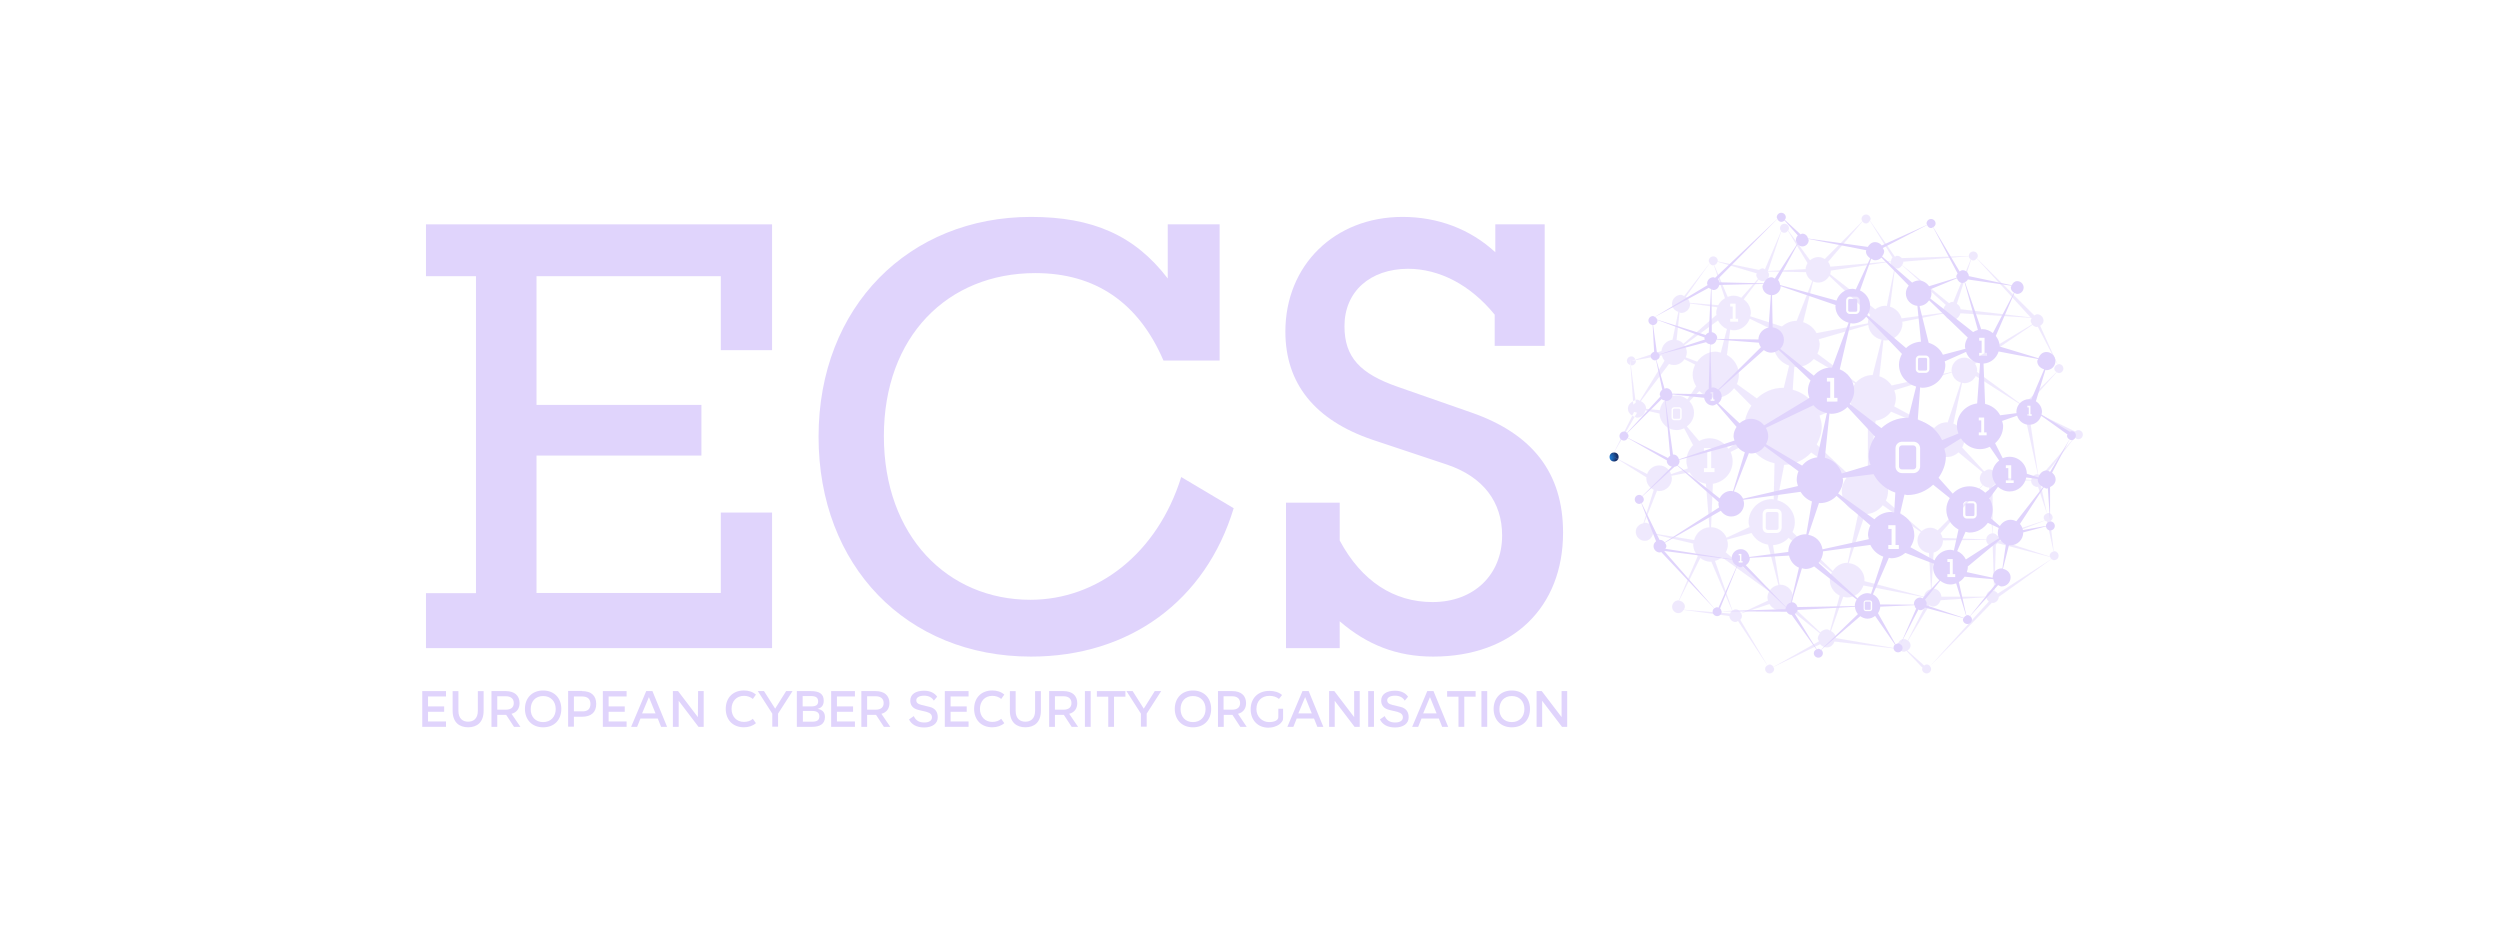 <svg xmlns="http://www.w3.org/2000/svg" xmlns:xlink="http://www.w3.org/1999/xlink" id="Layer_1" x="0px" y="0px" viewBox="0 0 80 30" style="enable-background:new 0 0 80 30;" xml:space="preserve"> <style type="text/css"> .st0{fill:url(#SVGID_1_);} .st1{opacity:0.5;} .st2{fill:#E0D4FC;} </style> <radialGradient id="SVGID_1_" cx="161.671" cy="-53.104" r="0.297" fx="161.462" fy="-53.202" gradientTransform="matrix(0.714 0 0 -0.714 -63.83 -23.31)" gradientUnits="userSpaceOnUse"> <stop offset="0" style="stop-color:#2081DD"></stop> <stop offset="0.125" style="stop-color:#207DD7"></stop> <stop offset="0.288" style="stop-color:#1E72C7"></stop> <stop offset="0.472" style="stop-color:#1D5FAC"></stop> <stop offset="0.671" style="stop-color:#1A4586"></stop> <stop offset="0.8" style="stop-color:#18316A"></stop> </radialGradient> <circle class="st0" cx="51.651" cy="14.624" r="0.145"></circle> <g class="st1"> <path class="st2" d="M52.186,11.686c-0.004-0.001-0.008-0.004-0.012-0.005l0.084,1.157 c0.025-0.013,0.048-0.026,0.077-0.032L52.186,11.686z"></path> <path class="st2" d="M51.598,14.571l0.713-1.234c-0.028-0.008-0.056-0.017-0.079-0.033L51.598,14.571z"></path> <path class="st2" d="M66.508,13.764c-0.04,0-0.077,0.016-0.103,0.043l-1.411-0.684l1.376,0.805 c0.003,0.022,0.012,0.041,0.024,0.059l-1.077,1.235c-0.028-0.021-0.061-0.036-0.098-0.041l-0.285-1.919h-0.145 l0.42,1.915c-0.004-0-0.006-0.004-0.01-0.004c-0.106,0-0.186,0.083-0.197,0.186l-1.081-0.085 c-0.021-0.14-0.129-0.253-0.275-0.253c-0.059,0-0.106,0.033-0.152,0.063l-0.703-0.763 c0.04-0.077,0.068-0.16,0.068-0.253c0-0.234-0.146-0.433-0.351-0.514l0.281-1.305 c0.024,0.004,0.046,0.014,0.071,0.014c0.161,0,0.297-0.095,0.364-0.23l1.712,1.09l-1.675-1.224 c0.002-0.016,0.009-0.03,0.009-0.046c0-0.079-0.028-0.149-0.067-0.211l1.837-1.245 c0.037,0.041,0.089,0.068,0.148,0.068c0.008,0,0.013-0.008,0.021-0.009l0.631,1.21 c-0.057,0.02-0.103,0.064-0.103,0.128c0,0.051,0.03,0.088,0.07,0.114l-1.015,1.003l0.066,0.066l0.959-1.065 c0.021,0.012,0.04,0.027,0.066,0.027c0.08,0,0.145-0.065,0.145-0.145c0-0.08-0.065-0.145-0.145-0.145 c-0.015,0-0.024,0.011-0.038,0.016l-0.559-1.24c0.06-0.036,0.107-0.089,0.107-0.164 c0-0.113-0.092-0.205-0.205-0.205c-0.035,0-0.061,0.022-0.089,0.037l-1.839-1.827 c0.015-0.023,0.031-0.045,0.031-0.074c0-0.08-0.065-0.145-0.145-0.145c-0.08,0-0.144,0.065-0.145,0.144 l-2.144,0.068c-0.038-0.043-0.089-0.074-0.151-0.074c-0.027,0-0.045,0.019-0.069,0.029l-0.798-1.156 c0.007-0.017,0.02-0.03,0.02-0.049c0-0.08-0.065-0.145-0.145-0.145c-0.08,0-0.145,0.065-0.145,0.145 c0,0.028,0.016,0.049,0.029,0.07l-1.205,1.21c-0.061-0.037-0.13-0.064-0.206-0.064 c-0.102,0-0.193,0.041-0.265,0.103l-0.702-0.954c0.013-0.022,0.029-0.042,0.029-0.069 c0-0.08-0.065-0.145-0.145-0.145c-0.08,0-0.145,0.065-0.145,0.145c0,0.035,0.017,0.065,0.037,0.09L56.478,8.617 c-0.025-0.011-0.045-0.03-0.073-0.03c-0.047,0-0.086,0.023-0.12,0.05l-1.321-0.273 c0.001-0.006,0.006-0.009,0.006-0.015c0-0.08-0.065-0.145-0.145-0.145s-0.145,0.065-0.145,0.145 c0,0.027,0.016,0.048,0.029,0.07l-0.815,1.056c-0.034-0.014-0.061-0.041-0.1-0.041 c-0.161,0-0.291,0.13-0.291,0.291c0,0.127,0.091,0.215,0.203,0.255l-0.186,0.892 c-0.189,0.023-0.335,0.171-0.354,0.361L52.334,11.507c0.002,0.006,0.006,0.011,0.007,0.018l0.838-0.149 c0.017,0.063,0.044,0.12,0.086,0.167l-0.789,1.281c-0.032-0.012-0.056-0.038-0.092-0.038 c-0.02,0-0.032,0.017-0.05,0.021l0.01,0.078l-0.079,0.059l-0.008-0.106c-0.092,0.049-0.164,0.127-0.164,0.238 c0,0.101,0.06,0.175,0.138,0.227l0.061-0.122l0.093,0.026l-0.074,0.128c0.026,0.008,0.045,0.031,0.074,0.031 c0.138,0,0.238-0.105,0.267-0.234l0.452,0.102c0.015,0.294,0.253,0.529,0.55,0.529 c0.086,0,0.165-0.023,0.237-0.058l0.287,0.537c-0.132,0.134-0.214,0.317-0.214,0.519 c0,0.081,0.022,0.156,0.046,0.229l-0.535,0.182c-0.055-0.161-0.204-0.279-0.384-0.279 c-0.178,0-0.326,0.115-0.383,0.274l-1.059-0.545l1.037,0.655c-0.001,0.009-0.005,0.017-0.005,0.026 c0,0.165,0.098,0.304,0.238,0.37l-0.33,1.071c-0.136,0.025-0.245,0.129-0.245,0.272 c0,0.161,0.13,0.291,0.291,0.291c0.132,0,0.225-0.097,0.261-0.218l1.291,0.307 c-0,0.008-0.005,0.015-0.005,0.023c0,0.143,0.058,0.271,0.147,0.37l-0.608,1.426 c-0.004-0-0.006-0.004-0.009-0.004c-0.113,0-0.205,0.092-0.205,0.205s0.092,0.205,0.205,0.205 c0.073,0,0.126-0.045,0.163-0.103l1.463,0.195c0.008,0.106,0.091,0.192,0.2,0.192 c0.031,0,0.053-0.021,0.079-0.033l0.936,1.419c-0.04,0.026-0.07,0.063-0.07,0.114 c0,0.08,0.065,0.145,0.145,0.145c0.08,0,0.145-0.065,0.145-0.145c0-0.023-0.015-0.04-0.025-0.059l1.497-0.731 c0.053,0.061,0.126,0.103,0.213,0.103c0.12,0,0.204-0.084,0.248-0.188l2.069,0.24 c0.037,0.05,0.089,0.087,0.156,0.087c0.028,0,0.047-0.019,0.072-0.03l0.518,0.543 c-0.004,0.013-0.015,0.021-0.015,0.035c0,0.08,0.065,0.145,0.145,0.145c0.08,0,0.145-0.065,0.145-0.145 c0-0.034-0.017-0.061-0.036-0.086l1.982-2.03c0.007,0.001,0.011,0.007,0.018,0.007 c0.109,0,0.195-0.087,0.201-0.195l1.687-1.209c0.024,0.018,0.051,0.035,0.083,0.035 c0.08,0,0.145-0.065,0.145-0.145c0-0.08-0.065-0.145-0.145-0.145c-0.005,0-0.007,0.004-0.012,0.005 l-0.112-0.965c0.044-0.025,0.078-0.064,0.078-0.117c0-0.08-0.065-0.145-0.145-0.145 c-0.015,0-0.025,0.012-0.038,0.016l-0.192-0.896c0.052-0.037,0.091-0.089,0.091-0.158 c0-0.029-0.02-0.048-0.03-0.073l1.025-1.308c0.027,0.034,0.063,0.059,0.11,0.059 c0.08,0,0.145-0.065,0.145-0.145C66.653,13.829,66.588,13.764,66.508,13.764z M63.645,15.602 c0.003,0,0.004-0.003,0.007-0.003l0.102,1.468c-0.105,0.006-0.187,0.088-0.192,0.193l-1.401-0.046 c-0.011-0.055-0.032-0.104-0.063-0.149l1.358-1.541C63.507,15.569,63.571,15.602,63.645,15.602z M62.672,14.477 l0.766,0.632c-0.051,0.052-0.084,0.124-0.084,0.203c0,0.083,0.036,0.155,0.091,0.208l-1.439,1.451 c-0.068-0.05-0.147-0.085-0.238-0.085c-0.106,0-0.201,0.043-0.274,0.109L60.349,16.02 c0.043-0.094,0.07-0.196,0.07-0.305c0-0.352-0.25-0.632-0.579-0.708l0.18-1.545 c0.204-0.026,0.376-0.131,0.494-0.288l1.349,0.574c-0.067,0.092-0.114,0.199-0.114,0.321 c0,0.307,0.249,0.555,0.555,0.555C62.446,14.624,62.574,14.566,62.672,14.477z M59.159,18.019l0.523-1.565 c0.233-0.002,0.431-0.116,0.566-0.285l1.216,0.856c-0.064,0.072-0.106,0.165-0.106,0.27 c0,0.211,0.162,0.38,0.368,0.402l0.065,1.156c-0.12,0.027-0.209,0.116-0.223,0.24l-1.909-0.498 c0.001-0.01,0.006-0.019,0.006-0.029C59.664,18.276,59.441,18.046,59.159,18.019z M56.876,16.009l0.218-1.134 c0.344-0.01,0.648-0.159,0.866-0.394l1.128,0.809c-0.088,0.122-0.151,0.264-0.151,0.425 c0,0.335,0.226,0.606,0.531,0.698l-0.342,1.6c-0.006-0-0.011-0.003-0.017-0.003 c-0.196,0-0.361,0.108-0.46,0.262l-1.288-1.245c0.045-0.096,0.074-0.2,0.074-0.312 C57.436,16.368,57.195,16.091,56.876,16.009z M54.527,14.465v-0.126h0.231v0.641h0.106v0.126h-0.337v-0.126h0.106 v-0.516H54.527z M54.813,15.481c0.355-0.054,0.632-0.348,0.632-0.719c0-0.107-0.025-0.208-0.066-0.3 l0.575-0.284c0.16,0.331,0.463,0.562,0.83,0.648l-0.026,1.159c-0.022-0.002-0.04-0.013-0.063-0.013 c-0.409,0-0.741,0.332-0.741,0.741c0,0.054,0.02,0.101,0.031,0.152l-0.735,0.342 c-0.082-0.195-0.272-0.33-0.495-0.338L54.813,15.481z M55.263,11.357l0.104-0.808 c0.035,0.007,0.068,0.021,0.106,0.021c0.241,0,0.442-0.156,0.518-0.371l0.879,0.425 c-0.07,0.113-0.122,0.239-0.122,0.383c0,0.325,0.213,0.593,0.504,0.693c-0.061,0.246-0.121,0.493-0.172,0.713 c-0.007-0-0.013-0.004-0.021-0.004c-0.327,0-0.619,0.132-0.841,0.339L55.58,12.29 c0.04-0.091,0.064-0.191,0.064-0.297C55.644,11.716,55.487,11.485,55.263,11.357z M55.367,9.81V9.718h0.172 v0.483h0.079v0.093h-0.251v-0.093h0.079V9.81H55.367z M55.294,17.421c0-0.053-0.016-0.102-0.03-0.151 l0.786-0.214c0.106,0.199,0.297,0.336,0.527,0.374l0.333,1.292c-0.111,0.016-0.204,0.074-0.268,0.16l-1.416-1.208 C55.266,17.597,55.294,17.513,55.294,17.421z M56.57,17.057c-0.093,0-0.165-0.073-0.165-0.165v-0.443 c0-0.093,0.073-0.165,0.165-0.165h0.278c0.093,0,0.165,0.073,0.165,0.165v0.443 c-0.007,0.093-0.079,0.165-0.165,0.165H56.57z M58.2,10.858l1.583-0.46c0.026,0.237,0.197,0.422,0.426,0.473 l-0.284,1.129c-0.212,0.001-0.4,0.094-0.534,0.238l-1.234-0.919c0.045-0.096,0.074-0.199,0.074-0.312 C58.23,10.954,58.21,10.908,58.2,10.858z M58.226,13.298l0.996-0.395c0.064,0.275,0.273,0.482,0.549,0.545v1.545 c-0.032-0.004-0.06-0.019-0.092-0.019c-0.202,0-0.385,0.082-0.518,0.213l-1.027-0.963 c0.095-0.175,0.163-0.366,0.163-0.579C58.296,13.522,58.259,13.41,58.226,13.298z M59.363,12.278 c-0.104,0.128-0.175,0.284-0.175,0.461c0,0.011,0.006,0.019,0.006,0.03l-1.106,0.232 c-0.165-0.262-0.415-0.449-0.721-0.53l0.052-0.737c0.024,0.002,0.045,0.014,0.069,0.014 c0.223,0,0.416-0.103,0.552-0.259L59.363,12.278z M62.325,13.518c-0.008-0-0.015-0.005-0.023-0.005 c-0.162,0-0.305,0.072-0.407,0.183l-1.28-0.692c0.032-0.083,0.053-0.171,0.053-0.265 c0-0.088-0.022-0.17-0.05-0.249l1.842-0.572c0.026,0.158,0.138,0.281,0.289,0.323L62.325,13.518z M65.01,10.19c-0.01,0.024-0.029,0.043-0.029,0.07c0,0.046,0.023,0.085,0.049,0.119l-1.923,1.157 c-0.07-0.055-0.154-0.092-0.249-0.092c-0.226,0-0.41,0.183-0.41,0.41c0,0.017,0.008,0.032,0.01,0.048l-1.925,0.433 c-0.094-0.14-0.228-0.243-0.393-0.293l0.131-1.158c0.019,0.002,0.035,0.011,0.054,0.011 c0.307,0,0.555-0.249,0.555-0.555c0-0.015-0.007-0.027-0.008-0.042l1.344-0.268 c0.038,0.117,0.128,0.21,0.258,0.21c0.131,0,0.223-0.096,0.26-0.215l2.258,0.146L65.01,10.19z M63.142,8.336 c0.049,0,0.086-0.028,0.112-0.066l1.724,1.886l-2.236-0.261c-0.017-0.077-0.057-0.135-0.122-0.176l0.457-1.41 C63.099,8.32,63.117,8.336,63.142,8.336z M60.902,8.376l2.098-0.178c0.003,0.046,0.028,0.08,0.063,0.105 l-0.56,1.367c-0.011-0.001-0.018-0.012-0.029-0.012c-0.041,0-0.07,0.028-0.105,0.044l-1.5-1.221 c0.016-0.029,0.038-0.057,0.038-0.093C60.907,8.384,60.903,8.381,60.902,8.376z M60.641,8.568 c0.021,0.007,0.037,0.025,0.061,0.025c0.074,0,0.127-0.046,0.164-0.105l1.397,1.268 c-0.047,0.052-0.08,0.117-0.08,0.192c0,0.022,0.019,0.036,0.024,0.057l-1.357,0.182 c-0.052-0.181-0.189-0.319-0.369-0.373L60.641,8.568z M60.377,9.794c-0.018-0.002-0.033-0.01-0.051-0.01 c-0.122,0-0.229,0.047-0.32,0.114L58.565,8.774c0.013-0.036,0.021-0.075,0.023-0.115l1.916-0.285 c-0.001,0.006-0.006,0.009-0.006,0.015c0,0.084,0.057,0.141,0.129,0.173L60.377,9.794z M59.6,7.09 c0.027,0.035,0.063,0.062,0.111,0.062c0.059,0,0.099-0.04,0.122-0.09l0.726,1.18 c-0.031,0.031-0.045,0.075-0.051,0.12l-1.934,0.172c-0.015-0.058-0.039-0.11-0.075-0.155L59.6,7.09z M58.183,9.043c0.154,0,0.282-0.088,0.353-0.213l1.311,1.244c-0.044,0.08-0.076,0.167-0.076,0.265 c0,0.002,0.001,0.004,0.001,0.007l-1.641,0.313c-0.092-0.169-0.243-0.293-0.43-0.35l0.317-1.302 C58.069,9.03,58.124,9.043,58.183,9.043z M57,7.409c0.026,0.025,0.06,0.041,0.099,0.041 c0.05,0,0.087-0.029,0.113-0.068l0.629,1.039c-0.035,0.057-0.059,0.12-0.063,0.191L56.575,8.672L57,7.409z M56.405,8.997c0.113,0,0.205-0.092,0.205-0.205c0-0.039-0.022-0.069-0.041-0.1l0.001-0.002l1.22,0.019 c0.024,0.122,0.098,0.224,0.204,0.281l-0.501,1.277c-0.001,0-0.002-0.001-0.003-0.001 c-0.181,0-0.34,0.072-0.469,0.18l-1.014-0.326c0.007-0.035,0.021-0.068,0.021-0.105 c0-0.182-0.093-0.336-0.228-0.437l0.479-0.634C56.314,8.974,56.355,8.997,56.405,8.997z M54.959,8.376l1.259,0.373 c-0.004,0.016-0.018,0.027-0.018,0.044c0,0.051,0.023,0.096,0.055,0.132l-0.533,0.602 c-0.076-0.039-0.158-0.066-0.249-0.066c-0.067,0-0.129,0.016-0.188,0.038l-0.429-1.016 C54.909,8.468,54.947,8.43,54.959,8.376z M53.9,11.044l1.076-0.79c0.059,0.123,0.159,0.222,0.286,0.274 l-0.198,0.756c-0.053-0.012-0.103-0.032-0.16-0.032c-0.25,0-0.46,0.132-0.594,0.322l-0.366-0.139 c0.022-0.05,0.035-0.105,0.035-0.163C53.978,11.185,53.945,11.11,53.9,11.044z M54.71,8.423 c0.026,0.04,0.063,0.071,0.115,0.071c0.008,0,0.012-0.007,0.019-0.008l0.354,1.057 c-0.091,0.053-0.166,0.128-0.215,0.223l-0.914-0.077c-0.011-0.083-0.054-0.146-0.12-0.191L54.71,8.423z M53.746,9.996c0.018,0.003,0.029,0.02,0.047,0.02c0.161,0,0.291-0.13,0.291-0.291 c0-0.005-0.005-0.008-0.006-0.014l0.876,0.122c-0.02,0.058-0.037,0.118-0.037,0.182 c0,0.021,0.009,0.038,0.012,0.058l-1.058,0.927c-0.057-0.064-0.134-0.104-0.22-0.122L53.746,9.996z M53.813,13.361c-0,0.046-0.04,0.086-0.086,0.086h-0.152c-0.046,0-0.086-0.04-0.086-0.086v-0.245 c0-0.046,0.04-0.086,0.086-0.086h0.152c0.046,0,0.086,0.04,0.086,0.086V13.361z M53.654,12.653 c-0.277,0-0.497,0.206-0.539,0.472l-0.443-0.042c0-0.003,0.003-0.004,0.003-0.007 c0-0.112-0.074-0.191-0.167-0.24l0.9-1.188c0.049,0.021,0.103,0.033,0.16,0.033c0.141,0,0.26-0.076,0.334-0.185 l0.343,0.173c-0.049,0.099-0.081,0.205-0.081,0.323c0,0.138,0.048,0.26,0.114,0.371l-0.284,0.417 C53.898,12.705,53.784,12.653,53.654,12.653z M53.98,13.646c0.136-0.101,0.229-0.255,0.229-0.437 c0-0.143-0.058-0.271-0.147-0.37l0.317-0.324c0.134,0.134,0.319,0.218,0.524,0.218c0.245,0,0.452-0.127,0.587-0.31 l0.552,0.56c-0.127,0.194-0.219,0.413-0.219,0.663c0,0.101,0.035,0.191,0.057,0.285l-0.571,0.429 c-0.133-0.198-0.348-0.336-0.604-0.336c-0.121,0-0.231,0.036-0.332,0.087L53.98,13.646z M54.211,17.281 l-1.306-0.212c0.004-0.019,0.021-0.031,0.021-0.051c0-0.161-0.13-0.291-0.291-0.291 c-0.008,0-0.012,0.008-0.02,0.008l0.41-1.033c0.022,0.004,0.042,0.013,0.066,0.013c0.226,0,0.41-0.184,0.41-0.41 c0-0.028-0.011-0.052-0.016-0.079c0.198-0.039,0.428-0.083,0.582-0.108c0.108,0.193,0.296,0.325,0.522,0.362 l0.113,1.392C54.463,16.888,54.271,17.055,54.211,17.281z M55.362,19.633l-1.482-0.123 c0.016-0.029,0.038-0.056,0.038-0.092c0-0.106-0.083-0.186-0.186-0.197l0.677-1.364 c0.093,0.07,0.203,0.12,0.329,0.12c0.008,0,0.015-0.004,0.023-0.005l0.669,1.57 C55.397,19.564,55.378,19.594,55.362,19.633z M55.538,19.497c-0.038,0-0.067,0.022-0.098,0.041l-0.56-1.59 c0.084-0.023,0.16-0.059,0.223-0.115l1.51,1.093c-0.033,0.059-0.056,0.123-0.056,0.195 c0,0.034,0.012,0.065,0.019,0.097l-0.866,0.405C55.678,19.552,55.62,19.497,55.538,19.497z M58.208,20.521 l-1.46,0.821c-0.025-0.044-0.064-0.079-0.118-0.079c-0.028,0-0.05,0.016-0.072,0.03l-0.869-1.458 c0.032-0.036,0.055-0.081,0.055-0.133c0-0.028-0.019-0.047-0.03-0.071l0.908-0.301 c0.072,0.118,0.196,0.201,0.344,0.201c0.095,0,0.178-0.037,0.247-0.091l1.024,0.828 c-0.035,0.048-0.068,0.099-0.068,0.163C58.17,20.465,58.196,20.489,58.208,20.521z M58.461,20.138 c-0.085,0-0.158,0.04-0.211,0.098l-0.949-0.892c0.044-0.065,0.076-0.14,0.076-0.225c0-0.226-0.184-0.41-0.41-0.41 c-0.007,0-0.013,0.004-0.021,0.004l-0.209-1.269c0.197-0.011,0.372-0.096,0.498-0.232l1.384,1.103 c-0.038,0.075-0.065,0.158-0.065,0.248c0,0.22,0.131,0.406,0.316,0.496c-0.094,0.336-0.23,0.824-0.309,1.119 C58.527,20.166,58.5,20.138,58.461,20.138z M60.934,20.449c-0.113,0-0.205,0.092-0.205,0.205 c0,0.043,0.023,0.078,0.046,0.111l-2.028-0.347c-0.005-0.104-0.069-0.178-0.155-0.225 c0.111-0.302,0.291-0.814,0.392-1.098c0.041,0.01,0.081,0.025,0.125,0.025c0.246,0,0.448-0.163,0.521-0.385 l1.931,0.372c-0,0.005-0.005,0.008-0.005,0.013c0,0.079,0.033,0.149,0.084,0.202l-0.592,1.174 C61.013,20.472,60.978,20.449,60.934,20.449z M61.762,21.316c-0.027-0.032-0.063-0.054-0.107-0.054 c-0.032,0-0.057,0.016-0.081,0.034l-0.54-0.478c0.059-0.036,0.105-0.089,0.105-0.164 c0-0.064-0.033-0.116-0.08-0.153l0.682-1.133c0.035,0.015,0.064,0.043,0.105,0.043 c0.126,0,0.214-0.09,0.254-0.203l1.465-0.098c0.005,0.058,0.034,0.104,0.077,0.138L61.762,21.316z M63.764,18.889 c-0.113,0-0.205,0.092-0.205,0.205h-1.433c-0.015-0.146-0.13-0.264-0.28-0.264c-0.014,0-0.022,0.013-0.036,0.015 l0.065-1.161c0.172-0.049,0.301-0.2,0.301-0.388c0-0.001-0.001-0.002-0.001-0.003l1.384-0.019 c0.002,0.111,0.092,0.201,0.204,0.201c0.001,0,0.002-0.001,0.003-0.001l0.044,1.436 C63.794,18.904,63.782,18.889,63.764,18.889z M63.928,18.996c-0.025-0.042-0.059-0.068-0.106-0.083l0.045-1.482 c0.022-0.014,0.039-0.027,0.054-0.049l1.683,0.441c0.008,0.027,0.017,0.051,0.037,0.069L63.928,18.996z M65.505,16.691l0.208,0.957c-0.069,0.011-0.124,0.065-0.124,0.137c0,0.01,0.009,0.016,0.011,0.026l-1.637-0.526 c0.001-0.006,0.006-0.009,0.006-0.015c0-0.016-0.014-0.027-0.017-0.042l1.486-0.569 C65.455,16.677,65.48,16.683,65.505,16.691z M65.502,16.433c-0.058,0.019-0.105,0.064-0.105,0.129 c0,0.035,0.017,0.065,0.037,0.09l-1.515,0.497c-0.037-0.049-0.089-0.085-0.155-0.085v-1.511 c0.074-0.037,0.123-0.094,0.144-0.175h1.085c0,0.113,0.092,0.205,0.205,0.205c0.007,0,0.011-0.006,0.018-0.007 L65.502,16.433z"></path> <path class="st2" d="M56.914,16.892v-0.443c0-0.04-0.033-0.066-0.066-0.066H56.57c-0.04,0-0.066,0.033-0.066,0.066 v0.443c0,0.04,0.033,0.066,0.066,0.066h0.278C56.887,16.958,56.914,16.925,56.914,16.892z"></path> <path class="st2" d="M53.575,13.077c-0.02,0-0.04,0.02-0.04,0.04v0.245c0,0.02,0.02,0.04,0.04,0.04h0.152 c0.02,0,0.04-0.02,0.04-0.04v-0.245c0-0.02-0.02-0.04-0.04-0.04H53.575z"></path> <path class="st2" d="M52.186,11.686c0.008,0.001,0.012,0.008,0.02,0.008c0.08,0,0.145-0.065,0.145-0.145 c0-0.009-0.008-0.015-0.01-0.024l-0.136,0.024l0.128-0.042c-0.019-0.057-0.064-0.103-0.128-0.103 c-0.08,0-0.145,0.065-0.145,0.145c0,0.068,0.051,0.116,0.113,0.132l-0.014-0.192L52.186,11.686z"></path> </g> <g> <polygon class="st2" points="24.706,16.402 23.066,16.402 23.066,18.975 17.168,18.975 17.168,14.578 22.445,14.578 22.445,12.957 17.168,12.957 17.168,8.838 23.066,8.838 23.066,11.205 24.706,11.205 24.706,7.179 13.631,7.179 13.631,8.838 15.231,8.838 15.231,18.981 13.631,18.981 13.631,20.74 24.706,20.74 "></polygon> <path class="st2" d="M32.991,21.011c3.147,0,5.587-1.779,6.487-4.748l-1.679-0.998 c-0.76,2.44-2.678,3.928-4.827,3.928c-2.638,0-4.688-2.03-4.688-5.237c0-3.187,2.037-5.217,4.847-5.217 c1.917,0,3.3,0.939,4.099,2.797h1.798V7.179h-1.66V8.911c-1.058-1.382-2.407-1.97-4.377-1.97 c-3.888,0-6.797,2.856-6.797,7.035C26.194,18.102,29.004,21.011,32.991,21.011z"></path> <path class="st2" d="M42.87,19.88c0.879,0.76,1.838,1.131,2.989,1.131c2.559,0,4.159-1.587,4.159-3.967 c0-1.911-0.979-3.167-2.949-3.848l-2.347-0.82c-1.19-0.416-1.699-0.939-1.699-1.937 c0-1.111,0.82-1.832,2.03-1.838c0.998,0,1.997,0.509,2.777,1.468v0.998h1.6V7.179h-1.58v0.893 c-0.8-0.741-1.838-1.131-2.969-1.131c-2.169,0-3.749,1.541-3.749,3.67c0,1.659,0.939,2.83,2.777,3.458 l2.4,0.8c1.151,0.39,1.759,1.19,1.759,2.268c0,1.25-0.899,2.129-2.228,2.129 c-1.23,0-2.268-0.661-2.969-1.97v-1.21h-1.719V20.74h1.719L42.87,19.88L42.87,19.88z"></path> <polygon class="st2" points="13.512,23.259 14.272,23.259 14.272,23.087 13.697,23.087 13.697,22.777 14.213,22.777 14.213,22.605 13.697,22.605 13.697,22.287 14.272,22.287 14.272,22.115 13.512,22.115 "></polygon> <path class="st2" d="M15.291,22.744c0,0.264-0.152,0.35-0.311,0.35s-0.311-0.086-0.311-0.35v-0.628h-0.185v0.628 c0,0.377,0.218,0.529,0.496,0.529s0.496-0.152,0.496-0.529v-0.628h-0.185C15.291,22.115,15.291,22.744,15.291,22.744 z"></path> <path class="st2" d="M16.626,22.499c0-0.238-0.159-0.384-0.443-0.384H15.727v1.144h0.185v-0.384h0.278h0.007 l0.251,0.384h0.205l-0.284-0.417C16.54,22.796,16.626,22.671,16.626,22.499z M16.183,22.71h-0.271v-0.43h0.271 c0.165,0,0.258,0.079,0.258,0.218S16.349,22.71,16.183,22.71z"></path> <path class="st2" d="M17.38,22.096c-0.357,0-0.582,0.245-0.582,0.589c0,0.344,0.225,0.589,0.582,0.589 s0.582-0.238,0.582-0.589C17.962,22.34,17.737,22.096,17.38,22.096z M17.38,23.107 c-0.245,0-0.403-0.172-0.397-0.417c0-0.245,0.152-0.417,0.397-0.417s0.403,0.172,0.403,0.417 C17.783,22.935,17.625,23.107,17.38,23.107z"></path> <path class="st2" d="M18.623,22.115v-0.006h-0.443v1.144h0.185v-0.317h0.258c0.297,0,0.456-0.145,0.456-0.41 S18.921,22.115,18.623,22.115z M18.623,22.763h-0.258v-0.476h0.258c0.178,0,0.271,0.079,0.271,0.238 C18.894,22.691,18.802,22.77,18.623,22.763z"></path> <polygon class="st2" points="19.291,23.259 20.051,23.259 20.051,23.087 19.476,23.087 19.476,22.777 19.992,22.777 19.992,22.605 19.476,22.605 19.476,22.287 20.051,22.287 20.051,22.115 19.291,22.115 "></polygon> <path class="st2" d="M20.679,22.115l-0.483,1.144h0.192l0.106-0.265h0.555l0.106,0.265h0.192l-0.469-1.144H20.679z M20.547,22.829l0.218-0.522l0.212,0.522H20.547z"></path> <polygon class="st2" points="22.332,22.948 21.698,22.115 21.532,22.115 21.532,23.259 21.718,23.259 21.718,22.426 22.352,23.259 22.518,23.259 22.518,22.115 22.339,22.115 "></polygon> <path class="st2" d="M23.807,22.267c0.106,0,0.205,0.033,0.284,0.099l0.099-0.139 c-0.106-0.092-0.238-0.132-0.384-0.132c-0.357,0-0.582,0.238-0.582,0.589c0,0.35,0.225,0.589,0.582,0.589 c0.152,0,0.284-0.046,0.384-0.132l-0.099-0.139c-0.073,0.066-0.172,0.099-0.284,0.099 c-0.238,0-0.397-0.172-0.397-0.417C23.41,22.446,23.562,22.267,23.807,22.267z"></path> <polygon class="st2" points="24.805,22.677 24.448,22.115 24.25,22.115 24.713,22.836 24.713,23.253 24.898,23.253 24.898,22.836 25.361,22.115 25.156,22.115 "></polygon> <path class="st2" d="M26.161,22.684c0.126-0.033,0.198-0.106,0.198-0.265c0-0.212-0.139-0.304-0.41-0.304h-0.45 v1.144h0.489c0.238,0,0.41-0.086,0.41-0.311C26.399,22.796,26.32,22.71,26.161,22.684z M25.685,22.274h0.265 c0.152,0,0.231,0.046,0.231,0.172c0,0.119-0.079,0.159-0.225,0.159h-0.271L25.685,22.274L25.685,22.274z M25.989,23.094h-0.297v-0.344h0.297c0.165,0,0.231,0.066,0.231,0.172C26.22,23.048,26.141,23.094,25.989,23.094z"></path> <polygon class="st2" points="26.597,23.259 27.358,23.259 27.358,23.087 26.782,23.087 26.782,22.777 27.298,22.777 27.298,22.605 26.782,22.605 26.782,22.287 27.358,22.287 27.358,22.115 26.597,22.115 "></polygon> <path class="st2" d="M28.462,22.499c0-0.238-0.159-0.384-0.443-0.384h-0.456v1.144h0.185v-0.384h0.278h0.007 l0.251,0.384h0.205l-0.284-0.417C28.376,22.796,28.462,22.671,28.462,22.499z M28.019,22.71h-0.271v-0.43h0.271 c0.165,0,0.258,0.079,0.258,0.218S28.184,22.71,28.019,22.71z"></path> <path class="st2" d="M29.738,22.618l-0.245-0.059c-0.139-0.033-0.172-0.086-0.172-0.152 c0-0.086,0.093-0.145,0.251-0.145c0.152,0,0.251,0.059,0.311,0.159l0.106-0.126 c-0.079-0.119-0.225-0.192-0.417-0.192c-0.271,0-0.443,0.112-0.443,0.317c0,0.132,0.066,0.251,0.258,0.297 l0.271,0.066c0.119,0.033,0.165,0.093,0.165,0.172c0,0.099-0.086,0.165-0.245,0.165 c-0.159,0-0.271-0.059-0.337-0.205l-0.152,0.106c0.079,0.165,0.245,0.258,0.483,0.258 c0.265,0,0.436-0.126,0.436-0.324C30.009,22.81,29.95,22.664,29.738,22.618z"></path> <polygon class="st2" points="30.234,23.259 30.994,23.259 30.994,23.087 30.419,23.087 30.419,22.777 30.935,22.777 30.935,22.605 30.419,22.605 30.419,22.287 30.994,22.287 30.994,22.115 30.234,22.115 "></polygon> <path class="st2" d="M31.755,22.267c0.106,0,0.205,0.033,0.284,0.099l0.099-0.139 c-0.106-0.092-0.238-0.132-0.384-0.132c-0.357,0-0.582,0.238-0.582,0.589c0,0.35,0.225,0.589,0.582,0.589 c0.152,0,0.284-0.046,0.384-0.132l-0.099-0.139c-0.073,0.066-0.172,0.099-0.284,0.099 c-0.238,0-0.397-0.172-0.397-0.417C31.358,22.446,31.51,22.267,31.755,22.267z"></path> <path class="st2" d="M33.123,22.744c0,0.264-0.152,0.35-0.311,0.35s-0.311-0.086-0.311-0.35v-0.628h-0.185v0.628 c0,0.377,0.218,0.529,0.496,0.529s0.496-0.152,0.496-0.529v-0.628h-0.185V22.744z"></path> <path class="st2" d="M34.472,22.499c0-0.238-0.159-0.384-0.443-0.384H33.573v1.144h0.185v-0.384h0.271h0.013 l0.251,0.384h0.205l-0.284-0.417C34.386,22.796,34.472,22.671,34.472,22.499z M34.029,22.71h-0.271v-0.43h0.271 c0.165,0,0.258,0.079,0.258,0.218S34.195,22.71,34.029,22.71z"></path> <rect x="34.717" y="22.115" class="st2" width="0.185" height="1.144"></rect> <polygon class="st2" points="35.1,22.294 35.464,22.294 35.464,23.259 35.649,23.259 35.649,22.294 36.013,22.294 36.013,22.115 35.1,22.115 "></polygon> <polygon class="st2" points="36.601,22.677 36.245,22.115 36.046,22.115 36.509,22.836 36.509,23.253 36.694,23.253 36.694,22.836 37.157,22.115 36.952,22.115 "></polygon> <path class="st2" d="M38.175,22.096c-0.357,0-0.582,0.245-0.582,0.589c0,0.344,0.225,0.589,0.582,0.589 s0.582-0.238,0.582-0.589C38.757,22.34,38.532,22.096,38.175,22.096z M38.175,23.107 c-0.245,0-0.397-0.172-0.397-0.417c0-0.245,0.152-0.417,0.397-0.417c0.245,0,0.403,0.172,0.403,0.417 C38.578,22.935,38.42,23.107,38.175,23.107z"></path> <path class="st2" d="M39.874,22.499c0-0.238-0.159-0.384-0.443-0.384H38.975v1.144h0.185v-0.384h0.271h0.007 l0.251,0.384h0.205l-0.278-0.417C39.788,22.796,39.874,22.671,39.874,22.499z M39.425,22.71h-0.271v-0.43h0.271 c0.165,0,0.258,0.079,0.258,0.218S39.59,22.71,39.425,22.71z"></path> <path class="st2" d="M40.906,22.948c0,0.106-0.132,0.159-0.297,0.159c-0.225,0-0.403-0.185-0.403-0.403V22.684 c0-0.245,0.159-0.417,0.417-0.417c0.119,0,0.225,0.033,0.304,0.099l0.099-0.126 c-0.106-0.092-0.251-0.132-0.403-0.132c-0.377,0-0.602,0.245-0.602,0.589c0,0.344,0.225,0.589,0.569,0.589 c0.053,0,0.145-0.013,0.198-0.033c0.112-0.04,0.172-0.073,0.238-0.165l0.007-0.013 c0.02-0.02,0.026-0.073,0.026-0.099v-0.297h-0.152C40.906,22.677,40.906,22.948,40.906,22.948z"></path> <path class="st2" d="M41.679,22.115l-0.483,1.144h0.192l0.106-0.265h0.555l0.106,0.265h0.192l-0.469-1.144H41.679z M41.547,22.829l0.218-0.522l0.212,0.522H41.547z"></path> <polygon class="st2" points="43.333,22.948 42.698,22.115 42.532,22.115 42.532,23.259 42.711,23.259 42.711,22.426 43.346,23.259 43.511,23.259 43.511,22.115 43.333,22.115 "></polygon> <rect x="43.782" y="22.115" class="st2" width="0.185" height="1.144"></rect> <path class="st2" d="M44.807,22.618l-0.245-0.059c-0.139-0.033-0.172-0.086-0.172-0.152 c0-0.086,0.093-0.145,0.251-0.145c0.152,0,0.251,0.059,0.311,0.159l0.106-0.126 c-0.079-0.119-0.225-0.192-0.417-0.192c-0.271,0-0.443,0.112-0.443,0.317c0,0.132,0.066,0.251,0.258,0.297 l0.271,0.066c0.119,0.033,0.165,0.093,0.165,0.172c0,0.099-0.086,0.165-0.245,0.165s-0.271-0.059-0.337-0.205 l-0.152,0.106c0.079,0.165,0.245,0.258,0.483,0.258c0.265,0,0.436-0.126,0.436-0.324 C45.078,22.81,45.019,22.664,44.807,22.618z"></path> <path class="st2" d="M45.673,22.115l-0.483,1.144h0.192l0.106-0.265h0.555l0.106,0.265h0.192l-0.469-1.144H45.673z M45.541,22.829l0.218-0.522l0.212,0.522H45.541z"></path> <polygon class="st2" points="46.308,22.294 46.672,22.294 46.672,23.259 46.857,23.259 46.857,22.294 47.22,22.294 47.22,22.115 46.308,22.115 "></polygon> <rect x="47.406" y="22.115" class="st2" width="0.185" height="1.144"></rect> <path class="st2" d="M48.378,22.096c-0.357,0-0.582,0.245-0.582,0.589c0,0.344,0.225,0.589,0.582,0.589 s0.582-0.238,0.582-0.589C48.959,22.34,48.735,22.096,48.378,22.096z M48.378,23.107 c-0.245,0-0.403-0.172-0.397-0.417c0-0.245,0.152-0.417,0.397-0.417c0.245,0,0.403,0.172,0.403,0.417 C48.781,22.935,48.622,23.107,48.378,23.107z"></path> <polygon class="st2" points="49.971,22.948 49.336,22.115 49.171,22.115 49.171,23.259 49.349,23.259 49.349,22.426 49.984,23.259 50.15,23.259 50.15,22.115 49.971,22.115 "></polygon> <path class="st2" d="M63.136,16.515c0.026,0,0.046-0.02,0.046-0.046v-0.317c0-0.026-0.02-0.046-0.046-0.046h-0.198 c-0.026,0-0.046,0.02-0.046,0.046v0.317c0,0.026,0.02,0.046,0.046,0.046H63.136z"></path> <path class="st2" d="M61.377,11.814c0,0.026,0.02,0.046,0.046,0.046h0.198c0.026,0,0.046-0.02,0.046-0.046v-0.317 c0-0.026-0.02-0.046-0.046-0.046h-0.198c-0.026,0-0.046,0.02-0.046,0.046V11.814z"></path> <path class="st2" d="M66.29,13.797c-0.02,0-0.034,0.014-0.052,0.021l-0.911-0.553 c0.006-0.028,0.017-0.054,0.017-0.084c0-0.146-0.081-0.268-0.196-0.341l0.306-1.006 c0.011,0.001,0.017,0.012,0.029,0.012c0.161,0,0.291-0.13,0.291-0.291s-0.13-0.291-0.291-0.291 c-0.125,0-0.212,0.089-0.253,0.2l-1.242-0.376c0-0.001,0.001-0.002,0.001-0.002 c0-0.129-0.051-0.242-0.124-0.336l0.599-1.38c0.028,0.015,0.053,0.036,0.087,0.036c0.113,0,0.205-0.092,0.205-0.205 s-0.092-0.205-0.205-0.205c-0.085,0-0.143,0.059-0.175,0.132l-1.372-0.292c-0.009-0.105-0.091-0.19-0.199-0.19 c-0.038,0-0.067,0.022-0.098,0.041L61.864,7.269c0.042-0.025,0.075-0.064,0.075-0.116 c0-0.08-0.065-0.145-0.145-0.145c-0.08,0-0.145,0.065-0.145,0.145c0,0.016,0.012,0.027,0.017,0.042l-1.449,0.66 c-0.053-0.063-0.126-0.107-0.214-0.107c-0.107,0-0.183,0.067-0.234,0.153l-1.909-0.268 c-0.024-0.087-0.091-0.156-0.185-0.156c-0.022,0-0.036,0.017-0.056,0.023l-0.506-0.465 c0.017-0.024,0.033-0.049,0.033-0.081c0-0.08-0.065-0.145-0.145-0.145c-0.08,0-0.145,0.065-0.145,0.145 c0,0.019,0.013,0.031,0.02,0.048L54.881,8.892c-0.018-0.005-0.031-0.021-0.05-0.021 c-0.113,0-0.205,0.092-0.205,0.205c0,0.018,0.015,0.029,0.019,0.046l-1.691,1.017 c-0.02-0.01-0.036-0.025-0.06-0.025c-0.08,0-0.145,0.065-0.145,0.145c0,0.076,0.061,0.136,0.136,0.141 l0.047,0.858c-0.061,0.017-0.11,0.064-0.11,0.131c0,0.08,0.065,0.145,0.145,0.145 c0.01,0,0.017-0.009,0.026-0.011l0.2,0.948c-0.047,0.037-0.081,0.089-0.081,0.154 c0,0.024,0.018,0.04,0.025,0.061l-1.07,1.163c-0.026-0.024-0.06-0.041-0.099-0.041 c-0.08,0-0.145,0.065-0.145,0.145c0,0.08,0.065,0.145,0.145,0.145c0.056,0,0.095-0.036,0.119-0.082l1.255,0.718 c-0,0.005-0.005,0.007-0.005,0.012c0,0.097,0.072,0.166,0.162,0.187l-0.948,0.942 c-0.026-0.022-0.057-0.039-0.094-0.039c-0.08,0-0.145,0.065-0.145,0.145c0,0.08,0.065,0.145,0.145,0.145 c0.025,0,0.043-0.015,0.063-0.026l0.474,1.221c-0.047,0.037-0.081,0.089-0.081,0.154 c0,0.113,0.092,0.205,0.205,0.205c0.015,0,0.025-0.013,0.04-0.016l1.695,1.802 c-0.029,0.027-0.049,0.063-0.049,0.105c0,0.08,0.065,0.145,0.145,0.145c0.08,0,0.145-0.065,0.145-0.145 c0-0.005-0.004-0.007-0.005-0.012l2.084,0.017c0.036,0.057,0.089,0.101,0.161,0.101l0.791,1.104 c-0.046,0.024-0.083,0.064-0.083,0.12c0,0.08,0.065,0.145,0.145,0.145c0.08,0,0.145-0.065,0.145-0.145 c0-0.045-0.022-0.081-0.054-0.107l1.251-1.077c0.067,0.047,0.144,0.081,0.231,0.081 c0.093,0,0.174-0.036,0.243-0.089l0.635,0.917c-0.028,0.026-0.045,0.063-0.045,0.104 c0,0.08,0.065,0.145,0.145,0.145c0.08,0,0.145-0.065,0.145-0.145c0-0.05-0.029-0.087-0.068-0.113l0.575-1.113 c0.019,0.006,0.033,0.023,0.055,0.023c0.066,0,0.118-0.036,0.155-0.085l1.232,0.337 c-0.006,0.016-0.019,0.028-0.019,0.045c0,0.08,0.065,0.145,0.145,0.145c0.08,0,0.145-0.065,0.145-0.145 c0-0.046-0.025-0.083-0.059-0.109l0.896-0.993c0.036,0.016,0.066,0.045,0.108,0.045 c0.161,0,0.291-0.13,0.291-0.291c0-0.143-0.109-0.247-0.245-0.272l0.194-0.762 c0.015,0.002,0.029,0.009,0.045,0.009c0.226,0,0.41-0.184,0.41-0.41c0-0.001-0.001-0.003-0.001-0.004l0.728-0.192 c0.009,0.071,0.065,0.129,0.139,0.129c0.08,0,0.145-0.065,0.145-0.145c0-0.08-0.065-0.145-0.145-0.145 c-0.003,0-0.004,0.003-0.007,0.003v-1.101c0.099-0.046,0.178-0.128,0.178-0.244c0-0.091-0.047-0.164-0.113-0.217 l0.559-1.062c0.019,0.009,0.034,0.023,0.056,0.023c0.08,0,0.145-0.065,0.145-0.145 C66.435,13.862,66.37,13.797,66.29,13.797z M63.956,11.247l1.264,0.242c-0.006,0.024-0.028,0.041-0.028,0.067 c0,0.133,0.099,0.228,0.221,0.262l-0.413,0.968c-0.022-0.004-0.043-0.013-0.066-0.013c-0.226,0-0.41,0.183-0.41,0.41 c0,0.013,0.006,0.025,0.008,0.037l-0.526,0.069c-0.099-0.186-0.273-0.316-0.483-0.364l-0.05-1.29 C63.704,11.617,63.89,11.461,63.956,11.247z M64.875,13.037V12.984h0.099v0.271h0.04v0.053h-0.139v-0.053h0.046 v-0.218C64.921,13.037,64.875,13.037,64.875,13.037z M63.867,15.496l-0.338,0.271 c-0.133-0.125-0.309-0.205-0.506-0.205c-0.212,0-0.401,0.092-0.536,0.235l-0.453-0.508 c0.136-0.199,0.234-0.426,0.234-0.685c0-0.087-0.033-0.164-0.05-0.246l0.532-0.329 c0.132,0.202,0.349,0.344,0.609,0.344c0.114,0,0.218-0.03,0.314-0.076l0.301,0.441 c-0.133,0.101-0.225,0.254-0.225,0.435C63.751,15.296,63.799,15.404,63.867,15.496z M63.972,17.219l-1.064,0.684 c-0.059-0.119-0.155-0.216-0.278-0.268l0.267-0.618c0.043,0.008,0.082,0.025,0.127,0.025 c0.245,0,0.452-0.127,0.587-0.311l0.348,0.164c-0.018,0.046-0.03,0.095-0.03,0.147 C63.929,17.107,63.946,17.166,63.972,17.219z M62.316,17.983v-0.093h0.172v0.483h0.079v0.093h-0.251v-0.093h0.079 v-0.39H62.316z M62.525,17.615c-0.037-0.008-0.071-0.022-0.11-0.022c-0.229,0-0.426,0.139-0.511,0.338 l-0.771-0.42c0.072-0.114,0.125-0.242,0.125-0.387c0-0.308-0.189-0.572-0.457-0.683l0.142-0.617 c0.031,0.002,0.058,0.018,0.09,0.018c0.322,0,0.608-0.13,0.828-0.331l0.532,0.427 c-0.064,0.11-0.111,0.23-0.111,0.367c0,0.28,0.161,0.514,0.39,0.64L62.525,17.615z M59.803,17.253l-1.483,0.325 c-0.034-0.241-0.216-0.425-0.455-0.463l0.343-1.021c0.01,0,0.018,0.006,0.028,0.006 c0.211,0,0.399-0.09,0.534-0.232c0.354,0.313,0.775,0.683,1.081,0.944c-0.045,0.096-0.075,0.2-0.075,0.313 C59.777,17.169,59.795,17.209,59.803,17.253z M57.227,17.662l-1.248,0.162c-0.022-0.139-0.129-0.251-0.274-0.251 c-0.161,0-0.291,0.13-0.291,0.291c0,0.013,0.012,0.02,0.013,0.032l-2.136-0.335 c0.013-0.027,0.033-0.049,0.033-0.081c0-0.044-0.023-0.079-0.047-0.112l1.79-1.024 c0.074,0.109,0.192,0.184,0.333,0.184c0.226,0,0.41-0.183,0.41-0.41c0-0.044-0.012-0.084-0.025-0.124l1.832-0.256 c0.086,0.14,0.209,0.25,0.365,0.308l-0.181,1.054c-0.007-0-0.013-0.004-0.02-0.004 c-0.307,0-0.555,0.249-0.555,0.555C57.225,17.656,57.227,17.658,57.227,17.662z M55.638,17.771v-0.046h0.086v0.231 h0.04v0.046h-0.126v-0.046h0.04v-0.185C55.677,17.771,55.638,17.771,55.638,17.771z M53.733,14.717l1.816-0.495 c0.064,0.115,0.162,0.205,0.286,0.251l-0.38,1.247c-0.019-0.003-0.036-0.011-0.056-0.011 c-0.165,0-0.305,0.099-0.37,0.239l-1.341-1.056c0.035-0.037,0.058-0.086,0.058-0.141 C53.747,14.737,53.735,14.729,53.733,14.717z M54.738,12.594v-0.046h0.086v0.232h0.04v0.046h-0.126v-0.046h0.04 v-0.185H54.738z M54.804,12.396c-0.013,0-0.02,0.012-0.033,0.013l-0.041-1.388 c0.005,0,0.008,0.006,0.013,0.006c0.097,0,0.166-0.073,0.188-0.163l1.352,0.102 c0.013,0.054,0.034,0.103,0.066,0.146l-1.367,1.357C54.933,12.429,54.874,12.396,54.804,12.396z M55.007,12.479 l1.436-1.276c0.067,0.048,0.144,0.082,0.233,0.082c0.092,0,0.173-0.036,0.242-0.087l1.019,0.978 c-0.05,0.1-0.084,0.207-0.084,0.326c0,0.083,0.022,0.158,0.047,0.233l-1.447,0.877 c-0.102-0.125-0.251-0.21-0.425-0.21c-0.14,0-0.264,0.056-0.362,0.142L54.984,12.903 c0.065-0.053,0.111-0.126,0.111-0.216C55.095,12.605,55.061,12.532,55.007,12.479z M56.978,9.157l1.762,0.604 c-0.001,0.013-0.007,0.023-0.007,0.036c0,0.26,0.183,0.469,0.424,0.529l-0.533,1.441 c-0.011-0-0.019-0.006-0.03-0.006c-0.224,0-0.417,0.104-0.553,0.261l-1.074-0.858 c0.074-0.074,0.119-0.176,0.119-0.289c0-0.209-0.159-0.375-0.361-0.4l-0.02-1.028 c0.152-0.009,0.276-0.13,0.276-0.285C56.98,9.16,56.978,9.159,56.978,9.157z M61.316,12.37l-0.249,1.005 c-0.012-0-0.022-0.007-0.034-0.007c-0.322,0-0.609,0.13-0.829,0.332l-1.017-0.778 c0.086-0.121,0.147-0.261,0.147-0.42c0-0.31-0.191-0.574-0.462-0.684l0.344-1.479 c0.024,0.003,0.046,0.014,0.071,0.014c0.178,0,0.33-0.089,0.431-0.22l1.145,1.192 c-0.056,0.104-0.096,0.217-0.096,0.344C60.769,12.009,61.003,12.283,61.316,12.37z M63.334,10.901v-0.092h0.172 v0.483h0.079v0.093h-0.251v-0.093h0.079v-0.39C63.413,10.901,63.334,10.901,63.334,10.901z M63.362,11.627 l-0.093,1.283c-0.364,0.047-0.649,0.345-0.649,0.722c0,0.085,0.022,0.164,0.049,0.241l-0.522,0.211 c-0.15-0.32-0.434-0.55-0.779-0.649l0.077-1.039c0.022,0.002,0.042,0.013,0.065,0.013 c0.409,0,0.741-0.332,0.741-0.741c0-0.037-0.016-0.068-0.021-0.104l0.684-0.304 C62.979,11.458,63.15,11.599,63.362,11.627z M63.572,13.837v0.093h-0.251V13.837h0.079v-0.384h-0.079v-0.093h0.172 v0.476H63.572z M62.878,11.086c0,0.027,0.011,0.049,0.015,0.075l-0.72,0.191c-0.089-0.187-0.255-0.323-0.456-0.383 l-0.292-1.178c0.13-0.009,0.238-0.079,0.307-0.18l1.236,1.191C62.916,10.887,62.878,10.98,62.878,11.086z M61.741,11.496v0.317c0,0.066-0.053,0.119-0.119,0.119h-0.198c-0.066,0-0.119-0.053-0.119-0.119v-0.317 c0-0.066,0.053-0.119,0.119-0.119h0.198C61.688,11.377,61.741,11.43,61.741,11.496z M59.852,14.877l-0.916,0.276 c-0.075-0.256-0.279-0.445-0.541-0.504l0.148-1.417c0.018,0.001,0.033,0.01,0.051,0.01 c0.205,0,0.391-0.084,0.525-0.218l0.879,0.945c-0.116,0.188-0.201,0.398-0.201,0.635 C59.797,14.701,59.831,14.787,59.852,14.877z M57.535,15.553l-1.758,0.406c-0.051-0.12-0.161-0.204-0.291-0.233 l0.479-1.227c0.021,0.002,0.04,0.013,0.062,0.013c0.184,0,0.339-0.095,0.44-0.233l1.084,0.8 c-0.035,0.086-0.056,0.18-0.056,0.28C57.496,15.427,57.517,15.489,57.535,15.553z M56.511,14.214 c0.042-0.078,0.072-0.163,0.072-0.258c0-0.097-0.031-0.183-0.075-0.263l1.522-0.726 c0.108,0.131,0.258,0.216,0.431,0.248l-0.308,1.419c-0.198,0.023-0.367,0.119-0.485,0.266L56.511,14.214z M58.461,12.21v-0.119h0.232v0.641h0.106v0.119H58.461v-0.119h0.106v-0.522H58.461z M59.512,9.929 c-0.007,0.066-0.06,0.119-0.119,0.119H59.195c-0.066,0-0.119-0.053-0.119-0.119V9.612c0-0.066,0.053-0.119,0.119-0.119 h0.198c0.066,0,0.119,0.053,0.119,0.119C59.512,9.612,59.512,9.929,59.512,9.929z M58.821,15.791 c0.092-0.123,0.156-0.268,0.156-0.434c0-0.021-0.011-0.04-0.012-0.061l0.989-0.123 c0.148,0.279,0.393,0.488,0.696,0.589l-0.036,0.639c-0.033-0.004-0.062-0.019-0.097-0.019 c-0.212,0-0.401,0.092-0.536,0.235L58.821,15.791z M60.425,17.441h0.106v-0.516h-0.106v-0.119h0.232v0.635h0.106 v0.126h-0.337V17.441z M60.656,14.928v-0.582c0-0.119,0.093-0.211,0.212-0.211h0.364 c0.119,0,0.212,0.093,0.212,0.211v0.582c0,0.112-0.099,0.212-0.212,0.212h-0.364 C60.749,15.14,60.656,15.047,60.656,14.928z M62.818,16.475v-0.317c0-0.066,0.053-0.119,0.119-0.119h0.198 c0.066,0,0.119,0.053,0.119,0.119v0.317c0,0.066-0.053,0.119-0.119,0.119h-0.198 C62.871,16.594,62.818,16.541,62.818,16.475z M62.972,8.943l1.398,0.2c-0.007,0.021-0.024,0.036-0.024,0.059 c0,0.073,0.045,0.126,0.102,0.163l-0.676,1.293c-0.095-0.075-0.209-0.126-0.339-0.126 c-0.012,0-0.021,0.006-0.033,0.007l-0.521-1.512C62.921,9.008,62.95,8.983,62.972,8.943z M62.805,9.056 c0.023,0,0.038-0.017,0.059-0.024l0.429,1.527c-0.056,0.015-0.106,0.037-0.153,0.067l-1.37-1.073 c0.023-0.051,0.037-0.107,0.037-0.167c0-0.047-0.012-0.09-0.027-0.132l0.843-0.348 C62.65,8.99,62.714,9.056,62.805,9.056z M60.25,7.936l1.418-0.735c0.021,0.054,0.064,0.097,0.126,0.097 c0.025,0,0.043-0.015,0.064-0.026l0.785,1.479c-0.019,0.031-0.042,0.061-0.042,0.101 c0,0.014,0.012,0.022,0.015,0.035l-0.886,0.272c-0.074-0.107-0.192-0.182-0.332-0.182 c-0.079,0-0.148,0.028-0.21,0.066l-0.963-0.838c0.036-0.049,0.069-0.102,0.069-0.167 C60.292,7.998,60.265,7.97,60.25,7.936z M59.879,8.278c0.04,0.021,0.075,0.051,0.123,0.051 c0.08,0,0.152-0.033,0.204-0.085l0.873,0.894c-0.054,0.07-0.092,0.153-0.092,0.248 c0,0.212,0.163,0.381,0.369,0.402l0.115,1.146c-0.185,0.01-0.353,0.083-0.477,0.204l-1.242-1.055 c0.053-0.085,0.092-0.18,0.092-0.287c0-0.224-0.134-0.413-0.324-0.502L59.879,8.278z M57.674,7.886 c0.113,0,0.205-0.092,0.205-0.205c0-0.014-0.012-0.022-0.015-0.036l1.859,0.363 c-0.001,0.011-0.013,0.018-0.013,0.03c0,0.101,0.059,0.175,0.137,0.227l-0.461,0.996 c-0.033-0.006-0.064-0.02-0.099-0.02c-0.243,0-0.444,0.159-0.519,0.377l-1.805-0.497 c-0.01-0.06-0.026-0.118-0.066-0.16l0.628-1.147C57.562,7.857,57.613,7.886,57.674,7.886z M56.876,7.006 c0.022,0.052,0.064,0.093,0.124,0.093c0.041,0,0.077-0.018,0.104-0.045l0.426,0.481 c-0.037,0.037-0.061,0.088-0.061,0.145c0,0.044,0.023,0.08,0.047,0.114L56.794,8.915 c-0.035-0.015-0.064-0.043-0.105-0.043c-0.123,0-0.209,0.087-0.251,0.195l-1.419-0.033 c-0.009-0.039-0.019-0.078-0.048-0.105L56.876,7.006z M54.831,9.281c0.097,0,0.166-0.073,0.188-0.163l1.411-0.032 c-0.008,0.027-0.031,0.046-0.031,0.076c0,0.152,0.12,0.268,0.268,0.281l-0.072,1.038 c-0.182,0.038-0.321,0.19-0.326,0.382l-1.328-0.018c0.001-0.009,0.01-0.015,0.01-0.024 c0-0.101-0.077-0.175-0.173-0.192l-0.01-1.375C54.789,9.263,54.806,9.281,54.831,9.281z M54.681,9.21 c0.019,0.021,0.045,0.027,0.071,0.039L54.682,10.643c-0.043,0.016-0.076,0.038-0.1,0.077l-1.557-0.494 c-0.01-0.039-0.032-0.066-0.067-0.085L54.681,9.21z M52.899,10.403c0.077-0.003,0.14-0.065,0.14-0.143 c0-0.009-0.008-0.015-0.01-0.024l1.52,0.565c-0.001,0.008-0.009,0.013-0.009,0.022 c0,0.016,0.014,0.026,0.017,0.041l-1.466,0.476c-0.015-0.035-0.038-0.058-0.072-0.073L52.899,10.403z M53.005,11.52 c0.059-0.018,0.107-0.064,0.107-0.13c0-0.017-0.013-0.029-0.018-0.044l1.5-0.396 c0.032,0.037,0.075,0.058,0.126,0.065l-0.042,1.432c-0.068,0.037-0.112,0.091-0.134,0.167l-1.034-0.017 c-0.016-0.097-0.091-0.176-0.193-0.176c-0.02,0-0.032,0.016-0.05,0.021L53.005,11.52z M53.375,14.656 l-1.284-0.647c0.008-0.018,0.022-0.032,0.022-0.053c0-0.038-0.016-0.071-0.04-0.097l1.098-1.088 c0.029,0.029,0.071,0.04,0.113,0.047l0.162,1.766C53.414,14.602,53.394,14.624,53.375,14.656z M53.298,12.824 c0.007,0.001,0.011,0.008,0.019,0.008c0.113,0,0.205-0.092,0.205-0.205c0-0.002-0.002-0.003-0.002-0.005l1.012,0.108 c0.024,0.137,0.129,0.247,0.273,0.247c0.05,0,0.087-0.031,0.129-0.053l0.636,0.737 c-0.056,0.087-0.096,0.184-0.096,0.294c0,0.05,0.016,0.096,0.029,0.142l-1.775,0.602 c-0.024-0.086-0.091-0.155-0.184-0.155c-0.003,0-0.005,0.003-0.008,0.003L53.298,12.824z M53.118,17.275 c-0.004,0-0.007,0.004-0.011,0.005l-0.575-1.18c0.04-0.026,0.07-0.063,0.07-0.114 c0-0.042-0.018-0.078-0.046-0.104l1.026-0.944c0.033-0.008,0.067-0.016,0.092-0.038l1.325,1.17 c-0.002,0.017-0.01,0.032-0.01,0.049c0,0.042,0.012,0.08,0.024,0.118l-1.743,1.117 C53.233,17.308,53.182,17.275,53.118,17.275z M54.95,19.431c-0.035,0-0.065,0.017-0.09,0.037l-1.607-1.837 l2.179,0.278c0.016,0.091,0.071,0.155,0.151,0.196l-0.594,1.342C54.975,19.443,54.965,19.431,54.95,19.431z M57.138,19.492l-2.05,0.066c-0.005-0.036-0.02-0.067-0.046-0.089l0.553-1.359 c0.036,0.017,0.066,0.045,0.109,0.045c0.026,0,0.043-0.021,0.068-0.028l1.378,1.309 c-0.004,0.015-0.017,0.025-0.017,0.041C57.132,19.483,57.138,19.486,57.138,19.492z M57.153,19.426l-1.287-1.339 c0.073-0.053,0.128-0.126,0.128-0.224c0-0.004-0.005-0.007-0.005-0.011l1.26-0.073 c0.042,0.173,0.155,0.318,0.317,0.386l-0.258,1.119C57.23,19.296,57.175,19.351,57.153,19.426z M57.332,19.274 l0.33-1.091c0.039,0.009,0.076,0.024,0.118,0.024c0.101,0,0.191-0.034,0.272-0.082l1.363,1.061 c-0.036,0.061-0.062,0.128-0.062,0.204c0,0.001,0.001,0.002,0.001,0.004l-1.833,0.032 c-0.025-0.086-0.091-0.155-0.184-0.155C57.335,19.272,57.334,19.274,57.332,19.274z M58.269,20.793 c-0.024-0.016-0.048-0.033-0.079-0.033c-0.02,0-0.034,0.014-0.052,0.021l-0.704-1.139 c0.047-0.028,0.077-0.068,0.09-0.123l1.834-0.102c0.006,0.09,0.041,0.17,0.095,0.235L58.269,20.793z M59.441,19.15l-1.246-1.139c0.084-0.097,0.14-0.221,0.14-0.359c0-0.003-0.002-0.005-0.002-0.008l1.518-0.207 c0.083,0.175,0.231,0.309,0.415,0.376l-0.394,1.19c-0.036-0.01-0.071-0.022-0.11-0.022 C59.629,18.981,59.515,19.05,59.441,19.15z M59.909,19.484c0,0.04-0.033,0.073-0.073,0.073h-0.126 c-0.04,0-0.073-0.033-0.073-0.073v-0.198c0-0.04,0.033-0.073,0.073-0.073h0.126 c0.04,0,0.073,0.033,0.073,0.073V19.484z M60.815,20.618c-0.022-0.014-0.044-0.03-0.073-0.03 c-0.033,0-0.059,0.017-0.083,0.034l-0.565-1.001c0.042-0.06,0.07-0.129,0.075-0.207l1.093-0.049 c0.01,0.043,0.024,0.082,0.056,0.11L60.815,20.618z M61.45,19.12c-0.113,0-0.205,0.092-0.205,0.205 c0,0.009,0.009,0.015,0.01,0.024l-1.091-0.007c-0.018-0.143-0.104-0.263-0.23-0.321l0.51-1.172 c0.025,0.003,0.047,0.015,0.073,0.015c0.175,0,0.328-0.069,0.455-0.171l0.909,0.346 c-0.007,0.036-0.022,0.07-0.022,0.109c0,0.17,0.08,0.316,0.201,0.418l-0.541,0.582 C61.495,19.139,61.477,19.12,61.45,19.12z M62.842,19.771L61.637,19.368c0.004-0.016,0.018-0.026,0.018-0.043 c0-0.052-0.023-0.098-0.056-0.134l0.488-0.606c0.093,0.07,0.203,0.119,0.328,0.119 c0.065,0,0.124-0.017,0.182-0.037l0.319,1.035C62.881,19.716,62.858,19.738,62.842,19.771z M63.039,19.713 c-0.023-0.015-0.046-0.031-0.075-0.031c-0.015,0-0.025,0.012-0.039,0.016l-0.242-1.073 c0.075-0.042,0.136-0.101,0.184-0.171l0.921,0.081c0.013,0.059,0.031,0.115,0.074,0.154L63.039,19.713z M64.075,18.196c-0.008-0.001-0.012-0.008-0.02-0.008c-0.161,0-0.291,0.13-0.291,0.291 c0,0.004,0.004,0.006,0.004,0.009l-0.83-0.18c0.016-0.052,0.032-0.103,0.032-0.161 c0-0.006-0.003-0.011-0.004-0.017l1.038-0.862c0.046,0.068,0.106,0.124,0.184,0.155L64.075,18.196z M64.522,16.681 c-0.056-0.028-0.116-0.048-0.182-0.048c-0.149,0-0.273,0.083-0.345,0.202l-0.287-0.251 c0.036-0.087,0.057-0.182,0.057-0.282c0-0.132-0.044-0.249-0.104-0.356l0.274-0.368 c0.099,0.09,0.228,0.149,0.372,0.149c0.269,0,0.482-0.195,0.534-0.448l0.373,0.048 c-0,0.007-0.007,0.011-0.007,0.017c0,0.114,0.076,0.194,0.171,0.241L64.522,16.681z M64.187,14.981v-0.093 h0.172v0.476h0.079v0.093h-0.251v-0.093h0.079v-0.384H64.187z M65.471,16.829l-0.738,0.132 c-0.016-0.074-0.045-0.142-0.095-0.195l0.765-1.17c0.032,0.012,0.057,0.039,0.094,0.039 c0.013,0,0.02-0.012,0.033-0.014l0.073,1.07C65.53,16.7,65.473,16.756,65.471,16.829z M65.605,15.099 c-0.036-0.016-0.066-0.045-0.109-0.045c-0.135,0-0.231,0.1-0.264,0.225L64.859,15.16 c-0.007-0.3-0.251-0.543-0.553-0.543c-0.078,0-0.152,0.017-0.22,0.046l-0.243-0.48 c0.155-0.136,0.257-0.329,0.257-0.551c0-0.058-0.02-0.108-0.033-0.162l0.48-0.169 c0.051,0.168,0.202,0.292,0.386,0.292c0.185,0,0.335-0.125,0.386-0.293L66.16,13.905 c-0.004,0.013-0.016,0.023-0.016,0.038c0,0.054,0.035,0.093,0.079,0.118L65.605,15.099z"></path> <path class="st2" d="M59.188,9.566c-0.026,0-0.046,0.02-0.046,0.046v0.317c0,0.026,0.02,0.046,0.046,0.046h0.198 c0.027,0,0.046-0.02,0.046-0.046V9.612c0-0.026-0.02-0.046-0.046-0.046H59.188z"></path> <path class="st2" d="M61.318,14.928v-0.582c0-0.046-0.04-0.093-0.093-0.093h-0.364 c-0.046,0-0.093,0.04-0.093,0.093v0.582c0,0.046,0.04,0.093,0.093,0.093h0.364 C61.271,15.021,61.318,14.981,61.318,14.928z"></path> <path class="st2" d="M59.704,19.252c-0.02,0-0.033,0.013-0.033,0.033v0.198c0,0.02,0.013,0.033,0.033,0.033h0.126 c0.02,0,0.033-0.013,0.033-0.033v-0.198c0-0.02-0.013-0.033-0.033-0.033H59.704z"></path> </g> </svg>